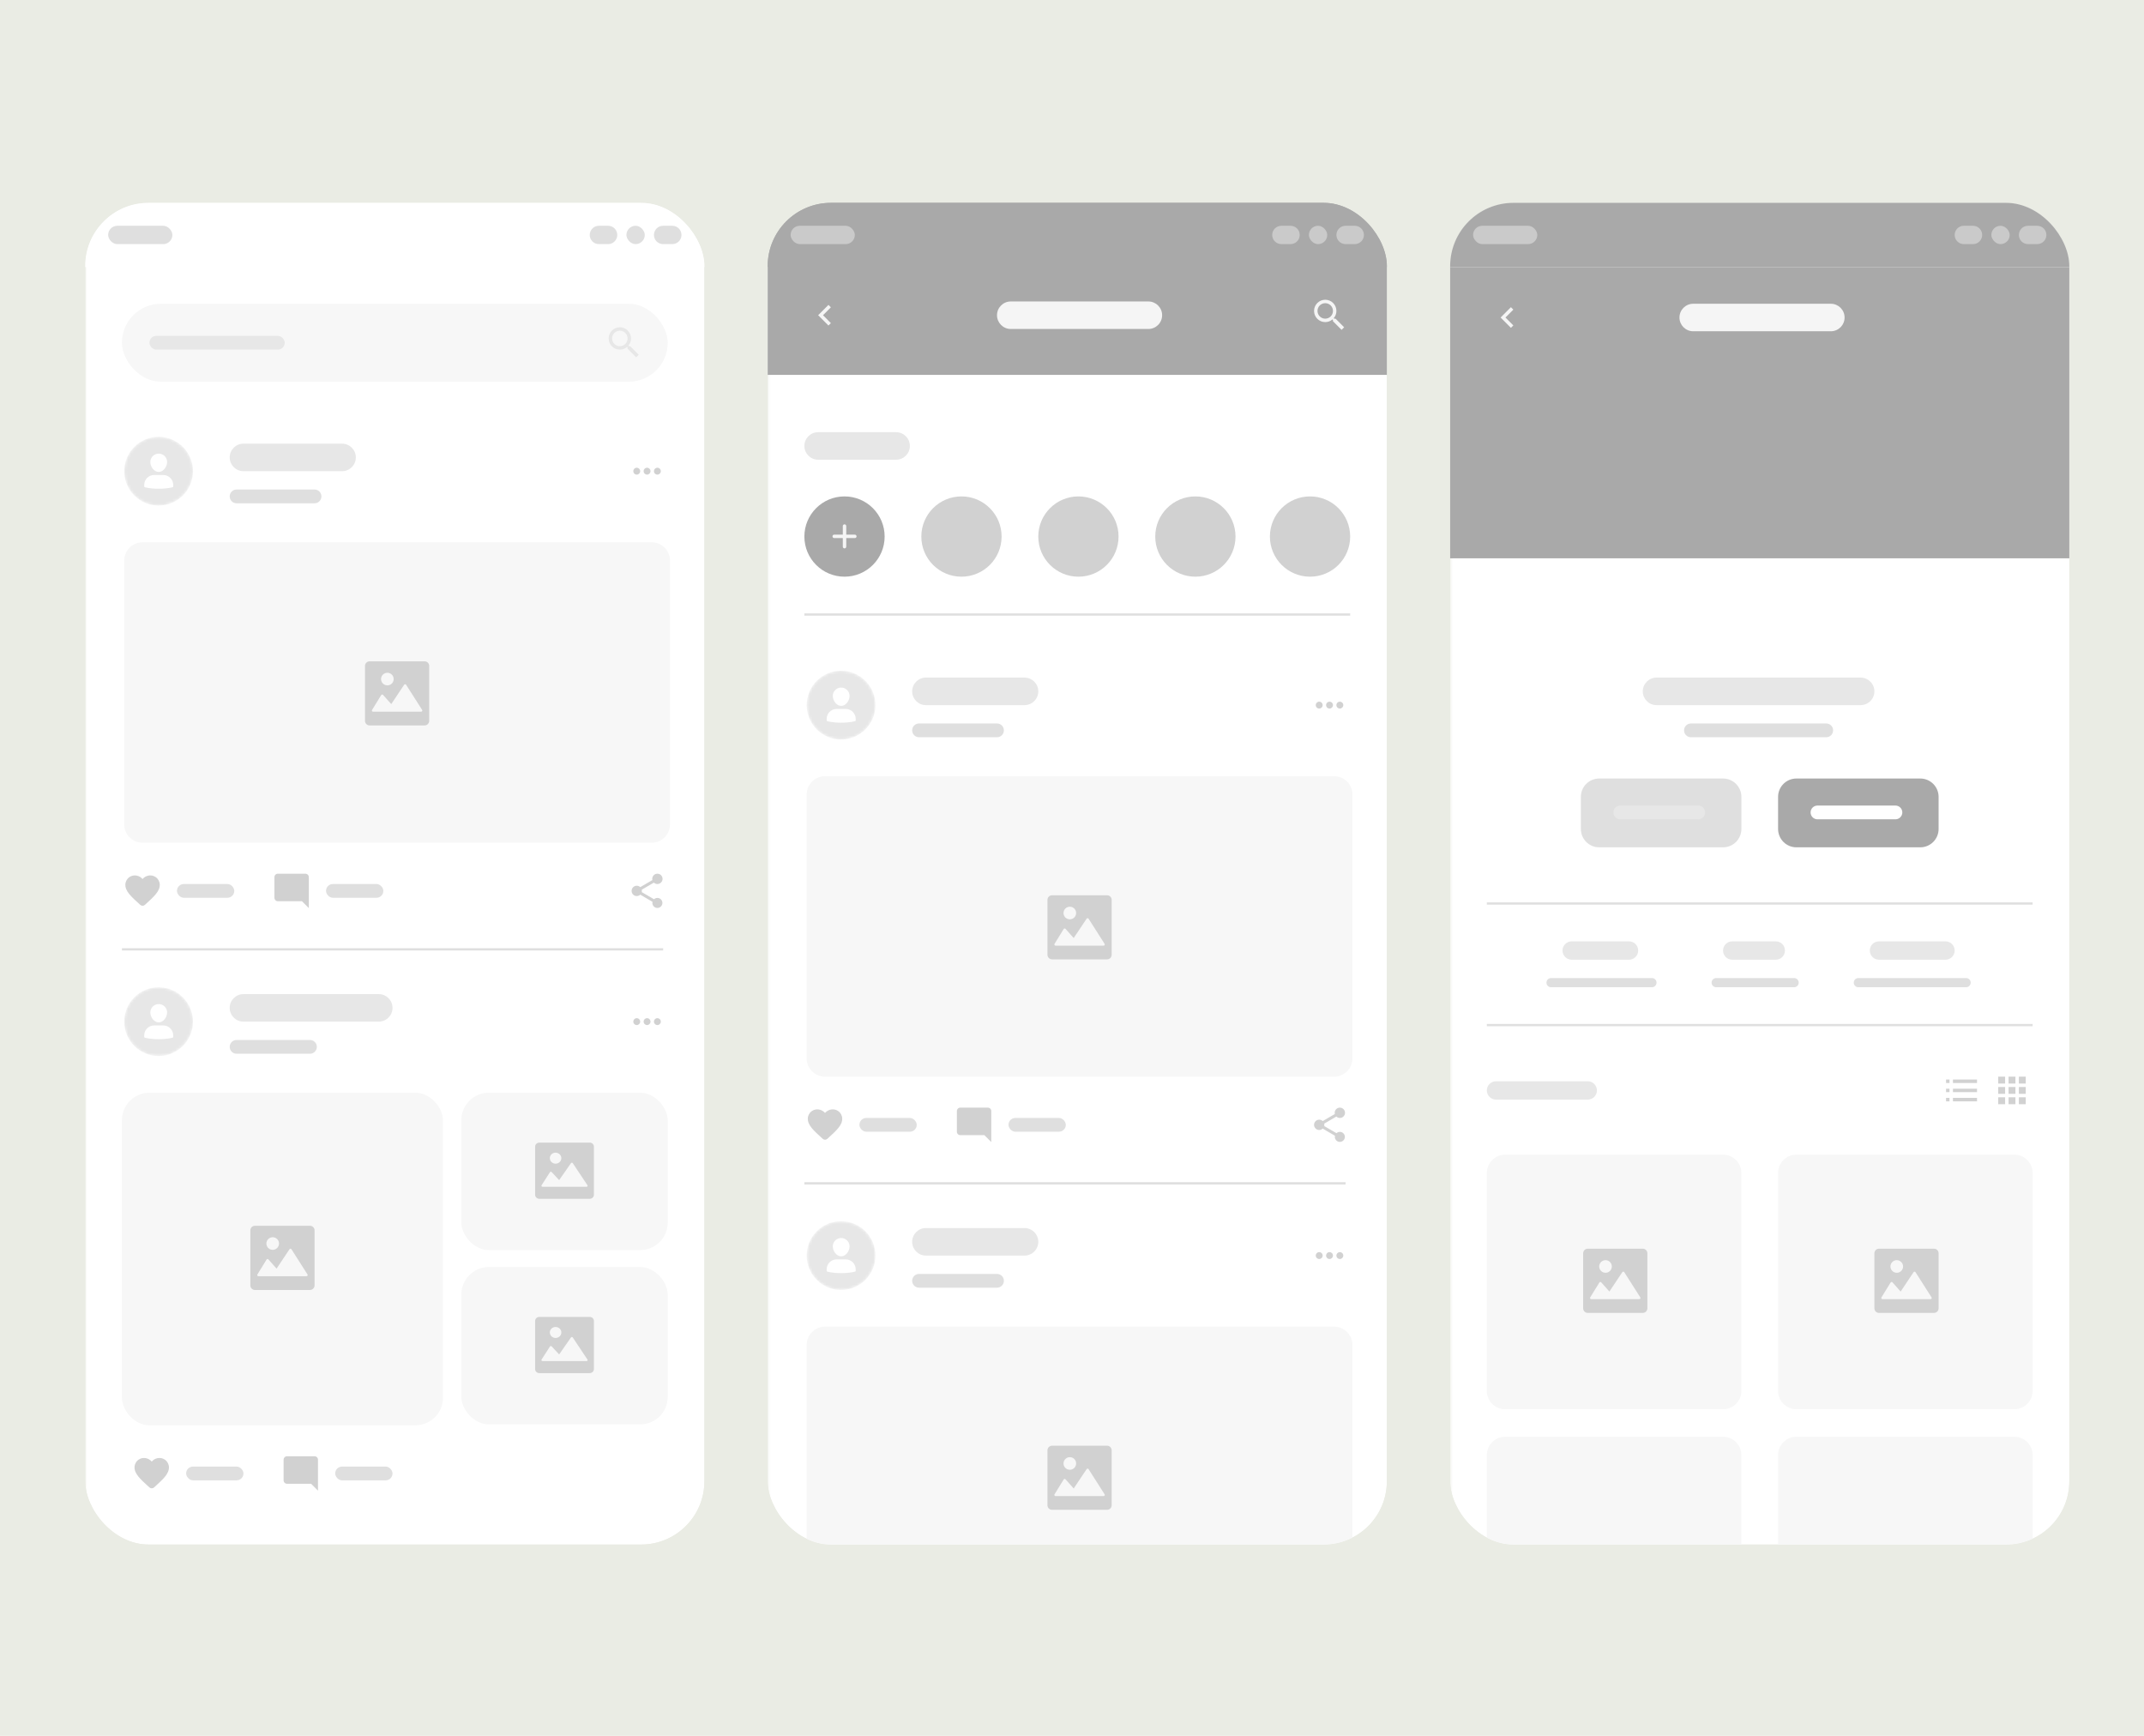 <svg width="777" height="629" viewBox="0 0 777 629" fill="none" xmlns="http://www.w3.org/2000/svg">
<rect width="777" height="629" fill="#EAECE4"/>
<g clip-path="url(#clip0_1591_72306)">
<mask id="mask0_1591_72306" style="mask-type:alpha" maskUnits="userSpaceOnUse" x="525" y="73" width="284" height="615">
<rect x="525.543" y="73.501" width="283.441" height="614.123" rx="12.597" fill="#C4C4C4"/>
</mask>
<g mask="url(#mask0_1591_72306)">
<rect x="525.543" y="73.501" width="283.441" height="614.123" fill="white"/>
</g>
<path d="M644.388 527.274C644.388 523.602 647.365 520.625 651.037 520.625H729.99C733.662 520.625 736.639 523.602 736.639 527.274V606.227C736.639 609.899 733.662 612.876 729.99 612.876H651.037C647.365 612.876 644.388 609.899 644.388 606.227V527.274Z" fill="#F7F7F7"/>
<path d="M538.84 527.274C538.84 523.602 541.817 520.625 545.489 520.625H624.442C628.114 520.625 631.091 523.602 631.091 527.274V606.227C631.091 609.899 628.114 612.876 624.442 612.876H545.489C541.817 612.876 538.84 609.899 538.84 606.227V527.274Z" fill="#F7F7F7"/>
<path d="M644.388 425.05C644.388 421.378 647.365 418.402 651.037 418.402H729.99C733.662 418.402 736.639 421.378 736.639 425.05V504.004C736.639 507.676 733.662 510.652 729.99 510.652H651.037C647.365 510.652 644.388 507.676 644.388 504.004V425.05Z" fill="#F7F7F7"/>
<path d="M700.902 452.476H680.956C680.515 452.476 680.092 452.651 679.781 452.963C679.469 453.275 679.294 453.698 679.294 454.138V474.084C679.294 474.525 679.469 474.948 679.781 475.26C680.092 475.572 680.515 475.747 680.956 475.747H700.902C701.343 475.747 701.766 475.572 702.077 475.26C702.389 474.948 702.564 474.525 702.564 474.084V454.138C702.564 453.698 702.389 453.275 702.077 452.963C701.766 452.651 701.343 452.476 700.902 452.476ZM687.397 456.632C687.849 456.632 688.291 456.766 688.667 457.017C689.042 457.268 689.335 457.625 689.508 458.043C689.681 458.46 689.727 458.92 689.638 459.363C689.55 459.806 689.333 460.214 689.013 460.533C688.693 460.853 688.286 461.071 687.843 461.159C687.399 461.247 686.94 461.202 686.522 461.029C686.105 460.856 685.748 460.563 685.496 460.187C685.245 459.811 685.111 459.369 685.111 458.917C685.111 458.311 685.352 457.73 685.781 457.301C686.209 456.872 686.791 456.632 687.397 456.632V456.632ZM700.02 470.544C699.984 470.61 699.931 470.664 699.867 470.702C699.803 470.74 699.73 470.76 699.655 470.76H682.203C682.129 470.76 682.056 470.74 681.992 470.703C681.928 470.666 681.876 470.612 681.84 470.547C681.804 470.483 681.785 470.41 681.787 470.336C681.788 470.262 681.81 470.19 681.848 470.127L685.173 464.725C685.207 464.669 685.253 464.623 685.308 464.589C685.364 464.555 685.426 464.534 685.491 464.528C685.555 464.523 685.62 464.532 685.681 464.556C685.741 464.58 685.795 464.618 685.838 464.667L688.805 468.004L693.492 460.972C693.531 460.915 693.583 460.868 693.644 460.836C693.705 460.804 693.773 460.787 693.842 460.787C693.911 460.788 693.979 460.806 694.04 460.839C694.1 460.873 694.151 460.921 694.188 460.979L700.006 470.121C700.046 470.184 700.068 470.257 700.071 470.331C700.073 470.405 700.056 470.479 700.02 470.544Z" fill="#D1D1D1"/>
<path d="M538.84 425.05C538.84 421.378 541.817 418.402 545.489 418.402H624.442C628.114 418.402 631.091 421.378 631.091 425.05V504.004C631.091 507.676 628.114 510.652 624.442 510.652H545.489C541.817 510.652 538.84 507.676 538.84 504.004V425.05Z" fill="#F7F7F7"/>
<path d="M595.354 452.476H575.408C574.967 452.476 574.544 452.651 574.232 452.963C573.921 453.275 573.746 453.698 573.746 454.138V474.084C573.746 474.525 573.921 474.948 574.232 475.26C574.544 475.572 574.967 475.747 575.408 475.747H595.354C595.795 475.747 596.217 475.572 596.529 475.26C596.841 474.948 597.016 474.525 597.016 474.084V454.138C597.016 453.698 596.841 453.275 596.529 452.963C596.217 452.651 595.795 452.476 595.354 452.476ZM581.849 456.632C582.301 456.632 582.743 456.766 583.118 457.017C583.494 457.268 583.787 457.625 583.96 458.043C584.133 458.46 584.178 458.92 584.09 459.363C584.002 459.806 583.784 460.214 583.465 460.533C583.145 460.853 582.738 461.071 582.295 461.159C581.851 461.247 581.392 461.202 580.974 461.029C580.556 460.856 580.2 460.563 579.948 460.187C579.697 459.811 579.563 459.369 579.563 458.917C579.563 458.311 579.804 457.73 580.233 457.301C580.661 456.872 581.243 456.632 581.849 456.632V456.632ZM594.472 470.544C594.436 470.61 594.383 470.664 594.319 470.702C594.255 470.74 594.182 470.76 594.107 470.76H576.654C576.58 470.76 576.508 470.74 576.444 470.703C576.38 470.666 576.328 470.612 576.292 470.547C576.256 470.483 576.237 470.41 576.239 470.336C576.24 470.262 576.262 470.19 576.3 470.127L579.625 464.725C579.659 464.669 579.705 464.623 579.76 464.589C579.815 464.555 579.878 464.534 579.943 464.528C580.007 464.523 580.072 464.532 580.132 464.556C580.193 464.58 580.247 464.618 580.29 464.667L583.257 468.004L587.944 460.972C587.983 460.915 588.035 460.868 588.096 460.836C588.157 460.804 588.225 460.787 588.294 460.787C588.363 460.788 588.431 460.806 588.492 460.839C588.552 460.873 588.603 460.921 588.64 460.979L594.458 470.121C594.498 470.184 594.52 470.257 594.523 470.331C594.525 470.405 594.507 470.479 594.472 470.544Z" fill="#D1D1D1"/>
<g clip-path="url(#clip1_1591_72306)">
<path d="M724.173 392.638H726.666V390.145H724.173V392.638ZM727.912 400.118H730.406V397.624H727.912V400.118ZM724.173 400.118H726.666V397.624H724.173V400.118ZM724.173 396.378H726.666V393.885H724.173V396.378ZM727.912 396.378H730.406V393.885H727.912V396.378ZM731.652 390.145V392.638H734.146V390.145H731.652ZM727.912 392.638H730.406V390.145H727.912V392.638ZM731.652 396.378H734.146V393.885H731.652V396.378ZM731.652 400.118H734.146V397.624H731.652V400.118Z" fill="#D1D1D1"/>
</g>
<g clip-path="url(#clip2_1591_72306)">
<path d="M705.265 395.754H706.512V394.508H705.265V395.754ZM705.265 399.079H706.512V397.832H705.265V399.079ZM705.265 392.43H706.512V391.183H705.265V392.43ZM707.759 395.754H716.485V394.508H707.759V395.754ZM707.759 399.079H716.485V397.832H707.759V399.079ZM707.759 391.183V392.43H716.485V391.183H707.759ZM705.265 395.754H706.512V394.508H705.265V395.754ZM705.265 399.079H706.512V397.832H705.265V399.079ZM705.265 392.43H706.512V391.183H705.265V392.43ZM707.759 395.754H716.485V394.508H707.759V395.754ZM707.759 399.079H716.485V397.832H707.759V399.079ZM707.759 391.183V392.43H716.485V391.183H707.759Z" fill="#D1D1D1"/>
</g>
<path d="M538.84 395.131C538.84 393.295 540.328 391.807 542.164 391.807H575.408C577.244 391.807 578.732 393.295 578.732 395.131C578.732 396.967 577.244 398.456 575.408 398.456H542.164C540.328 398.456 538.84 396.967 538.84 395.131Z" fill="#E7E7E7"/>
<rect x="538.84" y="371.03" width="197.799" height="0.831" fill="#DFDFDF"/>
<path d="M671.814 356.07C671.814 355.152 672.558 354.408 673.476 354.408H712.537C713.455 354.408 714.199 355.152 714.199 356.07C714.199 356.988 713.455 357.732 712.537 357.732H673.476C672.558 357.732 671.814 356.988 671.814 356.07Z" fill="#DFDFDF"/>
<path d="M677.632 344.435C677.632 342.599 679.12 341.111 680.956 341.111H705.057C706.893 341.111 708.382 342.599 708.382 344.435C708.382 346.271 706.893 347.759 705.057 347.759H680.956C679.12 347.759 677.632 346.271 677.632 344.435Z" fill="#E7E7E7"/>
<path d="M620.287 356.07C620.287 355.152 621.031 354.408 621.949 354.408H650.206C651.124 354.408 651.868 355.152 651.868 356.07C651.868 356.988 651.124 357.732 650.206 357.732H621.949C621.031 357.732 620.287 356.988 620.287 356.07Z" fill="#DFDFDF"/>
<path d="M624.442 344.435C624.442 342.599 625.931 341.111 627.766 341.111H643.557C645.393 341.111 646.881 342.599 646.881 344.435C646.881 346.271 645.393 347.759 643.557 347.759H627.766C625.931 347.759 624.442 346.271 624.442 344.435Z" fill="#E7E7E7"/>
<path d="M560.448 356.07C560.448 355.152 561.192 354.408 562.11 354.408H598.678C599.596 354.408 600.34 355.152 600.34 356.07C600.34 356.988 599.596 357.732 598.678 357.732H562.11C561.192 357.732 560.448 356.988 560.448 356.07Z" fill="#DFDFDF"/>
<path d="M566.266 344.435C566.266 342.599 567.754 341.111 569.59 341.111H590.367C592.203 341.111 593.692 342.599 593.692 344.435C593.692 346.271 592.203 347.759 590.367 347.759H569.59C567.754 347.759 566.266 346.271 566.266 344.435Z" fill="#E7E7E7"/>
<rect x="538.84" y="326.982" width="197.799" height="0.831" fill="#DFDFDF"/>
<path d="M644.388 288.752C644.388 285.08 647.365 282.103 651.037 282.103H695.916C699.588 282.103 702.564 285.08 702.564 288.752V300.387C702.564 304.059 699.588 307.036 695.916 307.036H651.037C647.365 307.036 644.388 304.059 644.388 300.387V288.752Z" fill="#A9A9A9"/>
<path d="M656.171 294.392C656.171 293.015 657.287 291.898 658.664 291.898H686.921C688.298 291.898 689.414 293.015 689.414 294.392C689.414 295.769 688.298 296.885 686.921 296.885H658.664C657.287 296.885 656.171 295.769 656.171 294.392Z" fill="white"/>
<path d="M572.915 288.752C572.915 285.08 575.892 282.103 579.563 282.103H624.442C628.114 282.103 631.091 285.08 631.091 288.752V300.387C631.091 304.059 628.114 307.036 624.442 307.036H579.563C575.892 307.036 572.915 304.059 572.915 300.387V288.752Z" fill="#DFDFDF"/>
<path d="M584.697 294.392C584.697 293.015 585.814 291.898 587.191 291.898H615.447C616.824 291.898 617.941 293.015 617.941 294.392C617.941 295.769 616.824 296.885 615.447 296.885H587.191C585.814 296.885 584.697 295.769 584.697 294.392Z" fill="#E7E7E7"/>
<path d="M610.314 264.65C610.314 263.273 611.43 262.157 612.807 262.157H661.841C663.218 262.157 664.334 263.273 664.334 264.65C664.334 266.027 663.218 267.144 661.841 267.144H612.807C611.43 267.144 610.314 266.027 610.314 264.65Z" fill="#DFDFDF"/>
<path d="M595.354 250.522C595.354 247.768 597.587 245.536 600.341 245.536H674.307C677.061 245.536 679.294 247.768 679.294 250.522C679.294 253.276 677.061 255.509 674.307 255.509H600.341C597.587 255.509 595.354 253.276 595.354 250.522Z" fill="#E7E7E7"/>
<path d="M525.543 96.771H749.936V202.319H525.543V96.771Z" fill="#A9A9A9"/>
<path d="M608.651 115.055C608.651 112.301 610.884 110.068 613.638 110.068H663.503C666.257 110.068 668.49 112.301 668.49 115.055C668.49 117.809 666.257 120.041 663.503 120.041H613.638C610.884 120.041 608.651 117.809 608.651 115.055Z" fill="white" fill-opacity="0.88"/>
<g clip-path="url(#clip3_1591_72306)">
<path d="M548.446 112.194L547.567 111.315L543.827 115.055L547.567 118.795L548.446 117.916L545.591 115.055L548.446 112.194Z" fill="white" fill-opacity="0.88"/>
</g>
<path d="M525.543 83.474C525.543 77.966 530.008 73.501 535.516 73.501H739.963C745.471 73.501 749.936 77.966 749.936 83.474V96.771H525.543V83.474Z" fill="#A9A9A9"/>
<rect x="533.854" y="81.811" width="23.27" height="6.649" rx="3.324" fill="white" fill-opacity="0.38"/>
<path d="M731.652 85.136C731.652 83.3 733.141 81.811 734.977 81.811H738.301C740.137 81.811 741.625 83.3 741.625 85.136C741.625 86.972 740.137 88.46 738.301 88.46H734.977C733.141 88.46 731.652 86.972 731.652 85.136Z" fill="white" fill-opacity="0.38"/>
<path d="M708.382 85.136C708.382 83.3 709.87 81.811 711.706 81.811H715.031C716.867 81.811 718.355 83.3 718.355 85.136C718.355 86.972 716.867 88.46 715.031 88.46H711.706C709.87 88.46 708.382 86.972 708.382 85.136Z" fill="white" fill-opacity="0.38"/>
<rect x="721.679" y="81.811" width="6.649" height="6.649" rx="3.324" fill="white" fill-opacity="0.38"/>
</g>
<g clip-path="url(#clip4_1591_72306)">
<mask id="mask1_1591_72306" style="mask-type:alpha" maskUnits="userSpaceOnUse" x="278" y="73" width="284" height="615">
<rect x="278.215" y="73.501" width="283.441" height="614.123" rx="12.597" fill="#C4C4C4"/>
</mask>
<g mask="url(#mask1_1591_72306)">
<rect x="278.215" y="73.501" width="283.441" height="614.123" fill="white"/>
</g>
<rect x="291.512" y="428.375" width="196.137" height="0.831" fill="#DFDFDF"/>
<path d="M292.343 487.382C292.343 483.71 295.32 480.733 298.992 480.733H483.493C487.165 480.733 490.142 483.71 490.142 487.382V582.957C490.142 586.629 487.165 589.606 483.493 589.606H298.992C295.32 589.606 292.343 586.629 292.343 582.957V487.382Z" fill="#F7F7F7"/>
<path d="M401.216 523.87H381.27C380.829 523.87 380.406 524.045 380.094 524.356C379.783 524.667 379.607 525.089 379.607 525.529V545.439C379.607 545.879 379.783 546.301 380.094 546.612C380.406 546.923 380.829 547.098 381.27 547.098H401.216C401.657 547.098 402.079 546.923 402.391 546.612C402.703 546.301 402.878 545.879 402.878 545.439V525.529C402.878 525.089 402.703 524.667 402.391 524.356C402.079 524.045 401.657 523.87 401.216 523.87ZM387.711 528.018C388.163 528.018 388.604 528.152 388.98 528.402C389.356 528.653 389.649 529.009 389.822 529.426C389.995 529.843 390.04 530.302 389.952 530.744C389.864 531.187 389.646 531.593 389.327 531.912C389.007 532.231 388.6 532.449 388.156 532.537C387.713 532.625 387.254 532.579 386.836 532.407C386.418 532.234 386.061 531.942 385.81 531.567C385.559 531.191 385.425 530.75 385.425 530.299C385.425 529.694 385.666 529.114 386.094 528.686C386.523 528.258 387.104 528.018 387.711 528.018V528.018ZM400.333 541.905C400.298 541.97 400.245 542.025 400.181 542.063C400.117 542.1 400.044 542.12 399.969 542.12H382.516C382.442 542.12 382.37 542.101 382.306 542.063C382.242 542.026 382.189 541.972 382.153 541.908C382.117 541.844 382.099 541.771 382.101 541.697C382.102 541.623 382.123 541.551 382.162 541.488L385.487 536.096C385.521 536.041 385.567 535.994 385.622 535.96C385.677 535.926 385.74 535.906 385.804 535.9C385.869 535.894 385.934 535.904 385.994 535.928C386.055 535.952 386.108 535.99 386.151 536.038L389.118 539.369L393.806 532.35C393.845 532.293 393.897 532.247 393.958 532.215C394.019 532.182 394.087 532.166 394.156 532.166C394.225 532.166 394.293 532.184 394.353 532.218C394.414 532.251 394.465 532.299 394.502 532.358L400.32 541.483C400.36 541.546 400.382 541.618 400.385 541.692C400.387 541.766 400.369 541.84 400.333 541.905Z" fill="#D1D1D1"/>
<g clip-path="url(#clip5_1591_72306)">
<path d="M478.091 453.723C477.405 453.723 476.844 454.284 476.844 454.97C476.844 455.655 477.405 456.216 478.091 456.216C478.777 456.216 479.338 455.655 479.338 454.97C479.338 454.284 478.777 453.723 478.091 453.723ZM485.571 453.723C484.885 453.723 484.324 454.284 484.324 454.97C484.324 455.655 484.885 456.216 485.571 456.216C486.257 456.216 486.818 455.655 486.818 454.97C486.818 454.284 486.257 453.723 485.571 453.723ZM481.831 453.723C481.145 453.723 480.584 454.284 480.584 454.97C480.584 455.655 481.145 456.216 481.831 456.216C482.517 456.216 483.078 455.655 483.078 454.97C483.078 454.284 482.517 453.723 481.831 453.723Z" fill="#D1D1D1"/>
</g>
<path d="M330.573 464.111C330.573 462.734 331.689 461.618 333.066 461.618H361.323C362.7 461.618 363.817 462.734 363.817 464.111C363.817 465.488 362.7 466.605 361.323 466.605H333.066C331.689 466.605 330.573 465.488 330.573 464.111Z" fill="#DFDFDF"/>
<path d="M330.573 449.983C330.573 447.229 332.806 444.996 335.56 444.996H371.296C374.05 444.996 376.283 447.229 376.283 449.983C376.283 452.737 374.05 454.97 371.296 454.97H335.56C332.806 454.97 330.573 452.737 330.573 449.983Z" fill="#E7E7E7"/>
<mask id="mask2_1591_72306" style="mask-type:alpha" maskUnits="userSpaceOnUse" x="292" y="442" width="26" height="26">
<circle cx="304.81" cy="454.969" r="12.466" fill="#EAEAEA"/>
</mask>
<g mask="url(#mask2_1591_72306)">
<circle cx="304.81" cy="454.969" r="12.466" fill="#E7E7E7"/>
<path d="M306.51 456.353H303.19C301.206 456.353 299.593 457.967 299.593 459.95V460.504C299.593 460.624 299.67 460.731 299.785 460.768C299.857 460.791 301.593 461.334 304.85 461.334C308.107 461.334 309.843 460.791 309.915 460.768C310.03 460.731 310.108 460.624 310.108 460.504V459.95C310.108 457.967 308.494 456.353 306.51 456.353Z" fill="white"/>
<path d="M304.85 455.246C306.564 455.246 307.894 453.313 307.894 451.649C307.894 449.971 306.529 448.605 304.85 448.605C303.172 448.605 301.806 449.971 301.806 451.649C301.806 453.313 303.136 455.246 304.85 455.246Z" fill="white"/>
</g>
<g clip-path="url(#clip6_1591_72306)">
<path d="M485.571 410.141C485.097 410.141 484.673 410.328 484.349 410.62L479.905 408.034C479.936 407.89 479.961 407.747 479.961 407.597C479.961 407.448 479.936 407.304 479.905 407.161L484.299 404.599C484.636 404.911 485.079 405.104 485.571 405.104C486.606 405.104 487.441 404.269 487.441 403.234C487.441 402.2 486.606 401.364 485.571 401.364C484.536 401.364 483.701 402.2 483.701 403.234C483.701 403.384 483.726 403.527 483.757 403.671L479.363 406.232C479.026 405.921 478.584 405.727 478.091 405.727C477.056 405.727 476.221 406.563 476.221 407.597C476.221 408.632 477.056 409.467 478.091 409.467C478.584 409.467 479.026 409.274 479.363 408.962L483.801 411.555C483.77 411.686 483.751 411.823 483.751 411.961C483.751 412.964 484.567 413.781 485.571 413.781C486.574 413.781 487.391 412.964 487.391 411.961C487.391 410.957 486.574 410.141 485.571 410.141Z" fill="#D1D1D1"/>
</g>
<rect x="365.479" y="405.104" width="20.777" height="4.987" rx="2.493" fill="#DFDFDF"/>
<g clip-path="url(#clip7_1591_72306)">
<path d="M359.246 402.611C359.246 401.925 358.685 401.364 357.999 401.364H348.026C347.34 401.364 346.779 401.925 346.779 402.611V410.091C346.779 410.776 347.34 411.337 348.026 411.337H356.752L359.246 413.831V402.611Z" fill="#D1D1D1"/>
</g>
<rect x="311.458" y="405.104" width="20.777" height="4.987" rx="2.493" fill="#DFDFDF"/>
<g clip-path="url(#clip8_1591_72306)">
<path d="M299.833 412.665C299.36 413.095 298.63 413.095 298.157 412.659L298.088 412.596C294.816 409.636 292.678 407.697 292.759 405.279C292.796 404.219 293.339 403.203 294.217 402.605C295.863 401.483 297.895 402.006 298.992 403.29C300.089 402.006 302.121 401.476 303.767 402.605C304.645 403.203 305.188 404.219 305.225 405.279C305.312 407.697 303.168 409.636 299.896 412.609L299.833 412.665Z" fill="#D1D1D1"/>
</g>
<path d="M292.343 287.921C292.343 284.249 295.32 281.272 298.992 281.272H483.493C487.165 281.272 490.142 284.249 490.142 287.921V383.496C490.142 387.168 487.165 390.145 483.493 390.145H298.992C295.32 390.145 292.343 387.168 292.343 383.496V287.921Z" fill="#F7F7F7"/>
<path d="M401.216 324.409H381.27C380.829 324.409 380.406 324.584 380.094 324.895C379.783 325.206 379.607 325.628 379.607 326.068V345.978C379.607 346.418 379.783 346.84 380.094 347.151C380.406 347.462 380.829 347.637 381.27 347.637H401.216C401.657 347.637 402.079 347.462 402.391 347.151C402.703 346.84 402.878 346.418 402.878 345.978V326.068C402.878 325.628 402.703 325.206 402.391 324.895C402.079 324.584 401.657 324.409 401.216 324.409ZM387.711 328.557C388.163 328.557 388.604 328.691 388.98 328.941C389.356 329.192 389.649 329.548 389.822 329.965C389.995 330.382 390.04 330.841 389.952 331.283C389.864 331.726 389.646 332.132 389.327 332.451C389.007 332.77 388.6 332.988 388.156 333.076C387.713 333.164 387.254 333.118 386.836 332.946C386.418 332.773 386.061 332.481 385.81 332.106C385.559 331.73 385.425 331.289 385.425 330.838C385.425 330.233 385.666 329.653 386.094 329.225C386.523 328.797 387.104 328.557 387.711 328.557V328.557ZM400.333 342.444C400.298 342.509 400.245 342.564 400.181 342.601C400.117 342.639 400.044 342.659 399.969 342.659H382.516C382.442 342.659 382.37 342.64 382.306 342.602C382.242 342.565 382.189 342.511 382.153 342.447C382.117 342.382 382.099 342.31 382.101 342.236C382.102 342.162 382.123 342.09 382.162 342.027L385.487 336.635C385.521 336.58 385.567 336.533 385.622 336.499C385.677 336.465 385.74 336.445 385.804 336.439C385.869 336.433 385.934 336.443 385.994 336.467C386.055 336.491 386.108 336.529 386.151 336.577L389.118 339.908L393.806 332.889C393.845 332.832 393.897 332.786 393.958 332.754C394.019 332.721 394.087 332.705 394.156 332.705C394.225 332.705 394.293 332.723 394.353 332.757C394.414 332.79 394.465 332.838 394.502 332.897L400.32 342.022C400.36 342.084 400.382 342.157 400.385 342.231C400.387 342.305 400.369 342.379 400.333 342.444Z" fill="#D1D1D1"/>
<g clip-path="url(#clip9_1591_72306)">
<path d="M478.091 254.262C477.405 254.262 476.844 254.823 476.844 255.509C476.844 256.194 477.405 256.755 478.091 256.755C478.777 256.755 479.338 256.194 479.338 255.509C479.338 254.823 478.777 254.262 478.091 254.262ZM485.571 254.262C484.885 254.262 484.324 254.823 484.324 255.509C484.324 256.194 484.885 256.755 485.571 256.755C486.257 256.755 486.818 256.194 486.818 255.509C486.818 254.823 486.257 254.262 485.571 254.262ZM481.831 254.262C481.145 254.262 480.584 254.823 480.584 255.509C480.584 256.194 481.145 256.755 481.831 256.755C482.517 256.755 483.078 256.194 483.078 255.509C483.078 254.823 482.517 254.262 481.831 254.262Z" fill="#D1D1D1"/>
</g>
<path d="M330.573 264.65C330.573 263.273 331.689 262.157 333.066 262.157H361.323C362.7 262.157 363.817 263.273 363.817 264.65C363.817 266.027 362.7 267.144 361.323 267.144H333.066C331.689 267.144 330.573 266.027 330.573 264.65Z" fill="#DFDFDF"/>
<path d="M330.573 250.522C330.573 247.768 332.806 245.536 335.56 245.536H371.296C374.05 245.536 376.283 247.768 376.283 250.522C376.283 253.276 374.05 255.509 371.296 255.509H335.56C332.806 255.509 330.573 253.276 330.573 250.522Z" fill="#E7E7E7"/>
<mask id="mask3_1591_72306" style="mask-type:alpha" maskUnits="userSpaceOnUse" x="292" y="243" width="26" height="25">
<circle cx="304.81" cy="255.509" r="12.466" fill="#EAEAEA"/>
</mask>
<g mask="url(#mask3_1591_72306)">
<circle cx="304.81" cy="255.509" r="12.466" fill="#E7E7E7"/>
<path d="M306.51 256.892H303.19C301.206 256.892 299.593 258.506 299.593 260.489V261.043C299.593 261.163 299.67 261.27 299.785 261.307C299.857 261.33 301.593 261.873 304.85 261.873C308.107 261.873 309.843 261.33 309.915 261.307C310.03 261.27 310.108 261.163 310.108 261.043V260.489C310.108 258.506 308.494 256.892 306.51 256.892Z" fill="white"/>
<path d="M304.85 255.785C306.564 255.785 307.894 253.851 307.894 252.188C307.894 250.51 306.529 249.144 304.85 249.144C303.172 249.144 301.806 250.51 301.806 252.188C301.806 253.851 303.136 255.785 304.85 255.785Z" fill="white"/>
</g>
<rect x="291.512" y="222.265" width="197.799" height="0.831" fill="#DFDFDF"/>
<circle cx="348.442" cy="194.424" r="14.544" fill="#D1D1D1"/>
<circle cx="390.827" cy="194.424" r="14.544" fill="#D1D1D1"/>
<circle cx="433.212" cy="194.424" r="14.544" fill="#D1D1D1"/>
<circle cx="474.767" cy="194.424" r="14.544" fill="#D1D1D1"/>
<circle cx="306.056" cy="194.424" r="14.544" fill="#A9A9A9"/>
<g clip-path="url(#clip10_1591_72306)">
<path d="M309.801 194.98H306.685V198.097C306.685 198.44 306.404 198.72 306.061 198.72C305.719 198.72 305.438 198.44 305.438 198.097V194.98H302.321C301.979 194.98 301.698 194.7 301.698 194.357C301.698 194.014 301.979 193.734 302.321 193.734H305.438V190.617C305.438 190.274 305.719 189.994 306.061 189.994C306.404 189.994 306.685 190.274 306.685 190.617V193.734H309.801C310.144 193.734 310.425 194.014 310.425 194.357C310.425 194.7 310.144 194.98 309.801 194.98Z" fill="white" fill-opacity="0.88"/>
</g>
<path d="M291.512 161.596C291.512 158.842 293.745 156.609 296.499 156.609H324.756C327.51 156.609 329.742 158.842 329.742 161.596C329.742 164.35 327.51 166.582 324.756 166.582H296.499C293.745 166.582 291.512 164.35 291.512 161.596Z" fill="#E7E7E7"/>
<path d="M278.215 83.474C278.215 77.966 282.68 73.501 288.188 73.501H492.635C498.143 73.501 502.608 77.966 502.608 83.474V135.832H278.215V83.474Z" fill="#A9A9A9"/>
<g clip-path="url(#clip11_1591_72306)">
<path d="M484.013 115.47H483.52L483.346 115.302C483.957 114.591 484.325 113.669 484.325 112.665C484.325 110.428 482.511 108.614 480.273 108.614C478.035 108.614 476.221 110.428 476.221 112.665C476.221 114.903 478.035 116.717 480.273 116.717C481.277 116.717 482.199 116.349 482.91 115.738L483.078 115.913V116.405L486.194 119.516L487.123 118.587L484.013 115.47V115.47ZM480.273 115.47C478.721 115.47 477.468 114.217 477.468 112.665C477.468 111.113 478.721 109.861 480.273 109.861C481.825 109.861 483.078 111.113 483.078 112.665C483.078 114.217 481.825 115.47 480.273 115.47Z" fill="white" fill-opacity="0.88"/>
</g>
<path d="M361.323 114.224C361.323 111.47 363.556 109.237 366.31 109.237H416.175C418.929 109.237 421.162 111.47 421.162 114.224C421.162 116.978 418.929 119.21 416.175 119.21H366.31C363.556 119.21 361.323 116.978 361.323 114.224Z" fill="white" fill-opacity="0.88"/>
<g clip-path="url(#clip12_1591_72306)">
<path d="M301.117 111.363L300.239 110.484L296.499 114.224L300.239 117.964L301.117 117.085L298.263 114.224L301.117 111.363Z" fill="white" fill-opacity="0.88"/>
</g>
<path d="M278.215 83.474C278.215 77.966 282.68 73.501 288.188 73.501H492.635C498.143 73.501 502.608 77.966 502.608 83.474V96.771H278.215V83.474Z" fill="#A9A9A9"/>
<rect x="286.526" y="81.811" width="23.27" height="6.649" rx="3.324" fill="white" fill-opacity="0.38"/>
<path d="M484.324 85.136C484.324 83.3 485.813 81.811 487.649 81.811H490.973C492.809 81.811 494.298 83.3 494.298 85.136C494.298 86.972 492.809 88.46 490.973 88.46H487.649C485.813 88.46 484.324 86.972 484.324 85.136Z" fill="white" fill-opacity="0.38"/>
<path d="M461.054 85.136C461.054 83.3 462.542 81.811 464.378 81.811H467.703C469.539 81.811 471.027 83.3 471.027 85.136C471.027 86.972 469.539 88.46 467.703 88.46H464.378C462.542 88.46 461.054 86.972 461.054 85.136Z" fill="white" fill-opacity="0.38"/>
<rect x="474.352" y="81.811" width="6.649" height="6.649" rx="3.324" fill="white" fill-opacity="0.38"/>
</g>
<g clip-path="url(#clip13_1591_72306)">
<mask id="mask4_1591_72306" style="mask-type:alpha" maskUnits="userSpaceOnUse" x="30" y="73" width="285" height="615">
<rect x="30.887" y="73.501" width="283.441" height="614.123" rx="12.597" fill="#C4C4C4"/>
</mask>
<g mask="url(#mask4_1591_72306)">
<rect x="30.887" y="73.501" width="283.441" height="614.123" fill="white"/>
</g>
<rect x="121.475" y="531.43" width="20.777" height="4.987" rx="2.493" fill="#DFDFDF"/>
<g clip-path="url(#clip14_1591_72306)">
<path d="M115.242 528.936C115.242 528.251 114.681 527.69 113.995 527.69H104.022C103.337 527.69 102.776 528.251 102.776 528.936V536.416C102.776 537.102 103.337 537.663 104.022 537.663H112.749L115.242 540.156V528.936Z" fill="#D1D1D1"/>
</g>
<rect x="67.455" y="531.43" width="20.777" height="4.987" rx="2.493" fill="#DFDFDF"/>
<g clip-path="url(#clip15_1591_72306)">
<path d="M55.83 538.99C55.356 539.421 54.627 539.421 54.153 538.984L54.084 538.922C50.812 535.961 48.674 534.023 48.755 531.604C48.793 530.544 49.335 529.528 50.214 528.93C51.859 527.808 53.891 528.332 54.988 529.616C56.085 528.332 58.117 527.802 59.763 528.93C60.642 529.528 61.184 530.544 61.221 531.604C61.309 534.023 59.164 535.961 55.892 538.934L55.83 538.99Z" fill="#D1D1D1"/>
</g>
<rect x="167.185" y="459.125" width="74.798" height="57.013" rx="9.973" fill="#F7F7F7"/>
<path d="M213.716 477.201H195.452C195.048 477.201 194.661 477.354 194.375 477.627C194.09 477.9 193.93 478.27 193.93 478.655V496.108C193.93 496.494 194.09 496.864 194.375 497.137C194.661 497.409 195.048 497.563 195.452 497.563H213.716C214.12 497.563 214.507 497.409 214.792 497.137C215.078 496.864 215.238 496.494 215.238 496.108V478.655C215.238 478.27 215.078 477.9 214.792 477.627C214.507 477.354 214.12 477.201 213.716 477.201ZM201.35 480.837C201.763 480.837 202.168 480.954 202.512 481.174C202.856 481.394 203.125 481.706 203.283 482.072C203.441 482.437 203.483 482.839 203.402 483.227C203.321 483.615 203.122 483.971 202.829 484.251C202.537 484.531 202.164 484.721 201.758 484.798C201.352 484.875 200.931 484.836 200.549 484.684C200.166 484.533 199.839 484.277 199.609 483.948C199.379 483.619 199.257 483.232 199.257 482.837C199.257 482.306 199.477 481.798 199.87 481.423C200.262 481.048 200.795 480.837 201.35 480.837V480.837ZM212.908 493.011C212.876 493.068 212.827 493.116 212.769 493.149C212.71 493.182 212.643 493.199 212.575 493.199H196.593C196.525 493.199 196.459 493.182 196.401 493.15C196.342 493.117 196.294 493.07 196.261 493.013C196.228 492.957 196.211 492.893 196.213 492.828C196.214 492.764 196.233 492.7 196.269 492.645L199.313 487.919C199.344 487.87 199.387 487.829 199.437 487.8C199.488 487.77 199.545 487.752 199.604 487.747C199.663 487.742 199.723 487.75 199.778 487.771C199.833 487.792 199.882 487.825 199.922 487.868L202.639 490.788L206.931 484.635C206.967 484.585 207.014 484.544 207.07 484.516C207.126 484.488 207.188 484.473 207.252 484.473C207.315 484.474 207.377 484.489 207.433 484.519C207.488 484.548 207.535 484.59 207.569 484.641L212.896 492.641C212.932 492.696 212.953 492.759 212.955 492.824C212.957 492.889 212.941 492.954 212.908 493.011Z" fill="#D1D1D1"/>
<rect x="167.185" y="395.962" width="74.798" height="57.013" rx="9.973" fill="#F7F7F7"/>
<path d="M213.716 414.038H195.451C195.048 414.038 194.661 414.192 194.375 414.464C194.09 414.737 193.929 415.107 193.929 415.493V432.946C193.929 433.331 194.09 433.701 194.375 433.974C194.661 434.247 195.048 434.4 195.451 434.4H213.716C214.12 434.4 214.507 434.247 214.792 433.974C215.078 433.701 215.238 433.331 215.238 432.946V415.493C215.238 415.107 215.078 414.737 214.792 414.464C214.507 414.192 214.12 414.038 213.716 414.038ZM201.349 417.674C201.763 417.674 202.168 417.792 202.512 418.011C202.856 418.231 203.125 418.544 203.283 418.909C203.441 419.274 203.483 419.676 203.402 420.064C203.321 420.452 203.122 420.809 202.829 421.088C202.537 421.368 202.164 421.558 201.758 421.636C201.352 421.713 200.931 421.673 200.549 421.522C200.166 421.37 199.839 421.114 199.609 420.785C199.379 420.456 199.257 420.07 199.257 419.674C199.257 419.144 199.477 418.635 199.87 418.26C200.262 417.885 200.794 417.674 201.349 417.674V417.674ZM212.908 429.848C212.875 429.905 212.827 429.953 212.768 429.986C212.71 430.019 212.643 430.037 212.575 430.037H196.593C196.525 430.037 196.459 430.02 196.4 429.987C196.342 429.954 196.294 429.907 196.261 429.851C196.228 429.794 196.211 429.73 196.212 429.666C196.214 429.601 196.233 429.538 196.269 429.483L199.313 424.756C199.344 424.708 199.387 424.667 199.437 424.637C199.488 424.607 199.545 424.589 199.604 424.584C199.663 424.579 199.723 424.588 199.778 424.609C199.833 424.63 199.882 424.663 199.922 424.705L202.639 427.625L206.931 421.472C206.966 421.422 207.014 421.382 207.07 421.353C207.126 421.325 207.188 421.31 207.252 421.31C207.315 421.311 207.377 421.327 207.432 421.356C207.488 421.386 207.535 421.428 207.569 421.479L212.896 429.478C212.932 429.533 212.953 429.596 212.955 429.661C212.957 429.727 212.941 429.791 212.908 429.848Z" fill="#D1D1D1"/>
<rect x="44.184" y="395.962" width="116.352" height="120.508" rx="9.973" fill="#F7F7F7"/>
<path d="M112.333 444.166H92.387C91.946 444.166 91.523 444.341 91.212 444.652C90.9 444.964 90.725 445.387 90.725 445.828V465.774C90.725 466.215 90.9 466.637 91.212 466.949C91.523 467.261 91.946 467.436 92.387 467.436H112.333C112.774 467.436 113.197 467.261 113.509 466.949C113.82 466.637 113.995 466.215 113.995 465.774V445.828C113.995 445.387 113.82 444.964 113.509 444.652C113.197 444.341 112.774 444.166 112.333 444.166ZM98.828 448.321C99.28 448.321 99.722 448.455 100.098 448.706C100.474 448.957 100.767 449.314 100.94 449.732C101.113 450.149 101.158 450.609 101.07 451.052C100.981 451.496 100.764 451.903 100.444 452.223C100.125 452.542 99.717 452.76 99.274 452.848C98.831 452.936 98.371 452.891 97.954 452.718C97.536 452.545 97.179 452.252 96.928 451.876C96.677 451.5 96.543 451.058 96.543 450.606C96.543 450 96.783 449.419 97.212 448.99C97.641 448.562 98.222 448.321 98.828 448.321V448.321ZM111.451 462.234C111.415 462.299 111.362 462.354 111.298 462.392C111.234 462.429 111.161 462.449 111.087 462.449H93.634C93.56 462.449 93.487 462.43 93.424 462.392C93.36 462.355 93.307 462.301 93.271 462.237C93.235 462.172 93.217 462.099 93.218 462.025C93.22 461.951 93.241 461.879 93.28 461.816L96.604 456.414C96.638 456.359 96.684 456.312 96.74 456.278C96.795 456.244 96.857 456.223 96.922 456.218C96.987 456.212 97.052 456.222 97.112 456.246C97.172 456.27 97.226 456.307 97.269 456.356L100.236 459.693L104.923 452.661C104.962 452.604 105.014 452.558 105.076 452.525C105.137 452.493 105.205 452.476 105.274 452.476C105.343 452.477 105.411 452.495 105.471 452.529C105.531 452.562 105.583 452.61 105.62 452.669L111.437 461.811C111.477 461.874 111.5 461.946 111.502 462.02C111.504 462.095 111.487 462.169 111.451 462.234Z" fill="#D1D1D1"/>
<g clip-path="url(#clip16_1591_72306)">
<path d="M230.763 368.952C230.077 368.952 229.516 369.513 229.516 370.199C229.516 370.884 230.077 371.445 230.763 371.445C231.449 371.445 232.01 370.884 232.01 370.199C232.01 369.513 231.449 368.952 230.763 368.952ZM238.243 368.952C237.557 368.952 236.996 369.513 236.996 370.199C236.996 370.884 237.557 371.445 238.243 371.445C238.929 371.445 239.49 370.884 239.49 370.199C239.49 369.513 238.929 368.952 238.243 368.952ZM234.503 368.952C233.817 368.952 233.256 369.513 233.256 370.199C233.256 370.884 233.817 371.445 234.503 371.445C235.189 371.445 235.75 370.884 235.75 370.199C235.75 369.513 235.189 368.952 234.503 368.952Z" fill="#D1D1D1"/>
</g>
<path d="M83.245 379.341C83.245 377.964 84.361 376.847 85.738 376.847H112.333C113.71 376.847 114.826 377.964 114.826 379.341C114.826 380.718 113.71 381.834 112.333 381.834H85.738C84.361 381.834 83.245 380.718 83.245 379.341Z" fill="#DFDFDF"/>
<path d="M83.245 365.212C83.245 362.458 85.478 360.226 88.232 360.226H137.266C140.02 360.226 142.252 362.458 142.252 365.212C142.252 367.966 140.02 370.199 137.266 370.199H88.232C85.478 370.199 83.245 367.966 83.245 365.212Z" fill="#E7E7E7"/>
<mask id="mask5_1591_72306" style="mask-type:alpha" maskUnits="userSpaceOnUse" x="45" y="357" width="25" height="26">
<circle cx="57.481" cy="370.199" r="12.466" fill="#EAEAEA"/>
</mask>
<g mask="url(#mask5_1591_72306)">
<circle cx="57.481" cy="370.199" r="12.466" fill="#E7E7E7"/>
<path d="M59.182 371.582H55.862C53.878 371.582 52.264 373.196 52.264 375.18V375.733C52.264 375.853 52.342 375.96 52.457 375.997C52.529 376.02 54.265 376.563 57.522 376.563C60.779 376.563 62.515 376.02 62.587 375.997C62.702 375.96 62.78 375.853 62.78 375.733V375.18C62.78 373.196 61.166 371.582 59.182 371.582Z" fill="white"/>
<path d="M57.522 370.475C59.236 370.475 60.566 368.542 60.566 366.878C60.566 365.2 59.2 363.834 57.522 363.834C55.844 363.834 54.478 365.2 54.478 366.878C54.478 368.542 55.808 370.475 57.522 370.475Z" fill="white"/>
</g>
<rect x="44.184" y="343.604" width="196.137" height="0.831" fill="#DFDFDF"/>
<g clip-path="url(#clip17_1591_72306)">
<path d="M238.243 325.37C237.769 325.37 237.345 325.557 237.021 325.85L232.577 323.263C232.608 323.119 232.633 322.976 232.633 322.827C232.633 322.677 232.608 322.534 232.577 322.39L236.971 319.828C237.308 320.14 237.751 320.333 238.243 320.333C239.278 320.333 240.113 319.498 240.113 318.463C240.113 317.429 239.278 316.593 238.243 316.593C237.208 316.593 236.373 317.429 236.373 318.463C236.373 318.613 236.398 318.756 236.429 318.9L232.035 321.461C231.698 321.15 231.256 320.957 230.763 320.957C229.728 320.957 228.893 321.792 228.893 322.827C228.893 323.861 229.728 324.696 230.763 324.696C231.256 324.696 231.698 324.503 232.035 324.192L236.473 326.785C236.442 326.915 236.423 327.053 236.423 327.19C236.423 328.193 237.239 329.01 238.243 329.01C239.246 329.01 240.063 328.193 240.063 327.19C240.063 326.186 239.246 325.37 238.243 325.37Z" fill="#D1D1D1"/>
</g>
<rect x="118.151" y="320.333" width="20.777" height="4.987" rx="2.493" fill="#DFDFDF"/>
<g clip-path="url(#clip18_1591_72306)">
<path d="M111.918 317.84C111.918 317.154 111.357 316.593 110.671 316.593H100.698C100.012 316.593 99.451 317.154 99.451 317.84V325.32C99.451 326.005 100.012 326.566 100.698 326.566H109.424L111.918 329.06V317.84Z" fill="#D1D1D1"/>
</g>
<rect x="64.13" y="320.333" width="20.777" height="4.987" rx="2.493" fill="#DFDFDF"/>
<g clip-path="url(#clip19_1591_72306)">
<path d="M52.505 327.894C52.032 328.324 51.302 328.324 50.829 327.888L50.76 327.826C47.488 324.865 45.35 322.926 45.431 320.508C45.468 319.448 46.01 318.432 46.889 317.834C48.535 316.712 50.567 317.235 51.664 318.519C52.761 317.235 54.793 316.706 56.438 317.834C57.317 318.432 57.86 319.448 57.897 320.508C57.984 322.926 55.84 324.865 52.568 327.838L52.505 327.894Z" fill="#D1D1D1"/>
</g>
<path d="M45.015 203.15C45.015 199.478 47.992 196.501 51.664 196.501H236.165C239.837 196.501 242.814 199.478 242.814 203.15V298.725C242.814 302.397 239.837 305.374 236.165 305.374H51.664C47.992 305.374 45.015 302.397 45.015 298.725V203.15Z" fill="#F7F7F7"/>
<path d="M153.888 239.638H133.941C133.501 239.638 133.078 239.813 132.766 240.124C132.454 240.435 132.279 240.857 132.279 241.297V261.207C132.279 261.647 132.454 262.069 132.766 262.38C133.078 262.691 133.501 262.866 133.941 262.866H153.888C154.328 262.866 154.751 262.691 155.063 262.38C155.375 262.069 155.55 261.647 155.55 261.207V241.297C155.55 240.857 155.375 240.435 155.063 240.124C154.751 239.813 154.328 239.638 153.888 239.638ZM140.382 243.786C140.834 243.786 141.276 243.92 141.652 244.171C142.028 244.421 142.321 244.778 142.494 245.194C142.667 245.611 142.712 246.07 142.624 246.512C142.536 246.955 142.318 247.361 141.998 247.68C141.679 248 141.272 248.217 140.828 248.305C140.385 248.393 139.925 248.348 139.508 248.175C139.09 248.002 138.733 247.71 138.482 247.335C138.231 246.96 138.097 246.519 138.097 246.067C138.097 245.462 138.338 244.882 138.766 244.454C139.195 244.026 139.776 243.786 140.382 243.786V243.786ZM153.005 257.673C152.97 257.738 152.917 257.793 152.853 257.831C152.789 257.869 152.715 257.889 152.641 257.889H135.188C135.114 257.889 135.042 257.869 134.978 257.832C134.914 257.794 134.861 257.741 134.825 257.676C134.789 257.612 134.771 257.539 134.773 257.465C134.774 257.391 134.795 257.319 134.834 257.256L138.158 251.864C138.192 251.809 138.239 251.763 138.294 251.729C138.349 251.695 138.412 251.674 138.476 251.668C138.541 251.663 138.606 251.672 138.666 251.696C138.726 251.72 138.78 251.758 138.823 251.806L141.79 255.137L146.478 248.118C146.517 248.062 146.569 248.015 146.63 247.983C146.691 247.951 146.759 247.934 146.828 247.934C146.897 247.935 146.965 247.953 147.025 247.986C147.086 248.02 147.137 248.068 147.174 248.126L152.992 257.251C153.032 257.314 153.054 257.386 153.056 257.46C153.059 257.535 153.041 257.608 153.005 257.673Z" fill="#D1D1D1"/>
<g clip-path="url(#clip20_1591_72306)">
<path d="M230.763 169.491C230.077 169.491 229.516 170.052 229.516 170.738C229.516 171.423 230.077 171.984 230.763 171.984C231.449 171.984 232.01 171.423 232.01 170.738C232.01 170.052 231.449 169.491 230.763 169.491ZM238.243 169.491C237.557 169.491 236.996 170.052 236.996 170.738C236.996 171.423 237.557 171.984 238.243 171.984C238.929 171.984 239.49 171.423 239.49 170.738C239.49 170.052 238.929 169.491 238.243 169.491ZM234.503 169.491C233.817 169.491 233.256 170.052 233.256 170.738C233.256 171.423 233.817 171.984 234.503 171.984C235.189 171.984 235.75 171.423 235.75 170.738C235.75 170.052 235.189 169.491 234.503 169.491Z" fill="#D1D1D1"/>
</g>
<path d="M83.245 179.88C83.245 178.503 84.361 177.386 85.738 177.386H113.995C115.372 177.386 116.489 178.503 116.489 179.88C116.489 181.257 115.372 182.373 113.995 182.373H85.738C84.361 182.373 83.245 181.257 83.245 179.88Z" fill="#DFDFDF"/>
<path d="M83.245 165.751C83.245 162.997 85.478 160.765 88.232 160.765H123.968C126.722 160.765 128.955 162.997 128.955 165.751C128.955 168.505 126.722 170.738 123.968 170.738H88.232C85.478 170.738 83.245 168.505 83.245 165.751Z" fill="#E7E7E7"/>
<mask id="mask6_1591_72306" style="mask-type:alpha" maskUnits="userSpaceOnUse" x="45" y="158" width="25" height="26">
<circle cx="57.481" cy="170.738" r="12.466" fill="#EAEAEA"/>
</mask>
<g mask="url(#mask6_1591_72306)">
<circle cx="57.481" cy="170.738" r="12.466" fill="#E7E7E7"/>
<path d="M59.182 172.121H55.862C53.878 172.121 52.264 173.735 52.264 175.718V176.272C52.264 176.392 52.342 176.499 52.457 176.536C52.529 176.559 54.265 177.102 57.522 177.102C60.779 177.102 62.515 176.559 62.587 176.536C62.702 176.499 62.78 176.392 62.78 176.272V175.718C62.78 173.735 61.166 172.121 59.182 172.121Z" fill="white"/>
<path d="M57.522 171.014C59.236 171.014 60.566 169.081 60.566 167.417C60.566 165.739 59.2 164.373 57.522 164.373C55.844 164.373 54.478 165.739 54.478 167.417C54.478 169.081 55.808 171.014 57.522 171.014Z" fill="white"/>
</g>
<rect x="44.184" y="110.068" width="197.799" height="28.257" rx="14.129" fill="#F7F7F7"/>
<g clip-path="url(#clip21_1591_72306)">
<path d="M228.374 125.443H227.881L227.707 125.275C228.318 124.565 228.685 123.642 228.685 122.638C228.685 120.401 226.872 118.587 224.634 118.587C222.396 118.587 220.582 120.401 220.582 122.638C220.582 124.876 222.396 126.69 224.634 126.69C225.637 126.69 226.56 126.322 227.27 125.711L227.439 125.886V126.378L230.555 129.489L231.484 128.56L228.374 125.443V125.443ZM224.634 125.443C223.082 125.443 221.829 124.191 221.829 122.638C221.829 121.086 223.082 119.834 224.634 119.834C226.186 119.834 227.439 121.086 227.439 122.638C227.439 124.191 226.186 125.443 224.634 125.443Z" fill="#E7E7E7"/>
</g>
<rect x="54.157" y="121.704" width="49.034" height="4.987" rx="2.493" fill="#E7E7E7"/>
<path d="M30.887 83.474C30.887 77.966 35.352 73.501 40.86 73.501H245.307C250.815 73.501 255.28 77.966 255.28 83.474V96.771H30.887V83.474Z" fill="white"/>
<rect x="39.198" y="81.811" width="23.27" height="6.649" rx="3.324" fill="#DFDFDF"/>
<path d="M236.996 85.136C236.996 83.3 238.485 81.811 240.321 81.811H243.645C245.481 81.811 246.969 83.3 246.969 85.136C246.969 86.972 245.481 88.46 243.645 88.46H240.321C238.485 88.46 236.996 86.972 236.996 85.136Z" fill="#DFDFDF"/>
<path d="M213.726 85.136C213.726 83.3 215.214 81.811 217.05 81.811H220.375C222.211 81.811 223.699 83.3 223.699 85.136C223.699 86.972 222.211 88.46 220.375 88.46H217.05C215.214 88.46 213.726 86.972 213.726 85.136Z" fill="#DFDFDF"/>
<rect x="227.023" y="81.811" width="6.649" height="6.649" rx="3.324" fill="#DFDFDF"/>
</g>
<defs>
<clipPath id="clip0_1591_72306">
<rect x="525.543" y="73.501" width="224.394" height="486.186" rx="22.934" fill="white"/>
</clipPath>
<clipPath id="clip1_1591_72306">
<rect width="14.96" height="14.96" fill="white" transform="translate(721.679 387.651)"/>
</clipPath>
<clipPath id="clip2_1591_72306">
<rect width="14.96" height="14.96" fill="white" transform="translate(703.395 387.651)"/>
</clipPath>
<clipPath id="clip3_1591_72306">
<rect width="14.96" height="14.96" fill="white" transform="translate(538.84 107.575)"/>
</clipPath>
<clipPath id="clip4_1591_72306">
<rect x="278.215" y="73.501" width="224.394" height="486.186" rx="22.934" fill="white"/>
</clipPath>
<clipPath id="clip5_1591_72306">
<rect width="14.96" height="14.96" fill="white" transform="translate(474.351 447.49)"/>
</clipPath>
<clipPath id="clip6_1591_72306">
<rect width="14.96" height="14.96" fill="white" transform="translate(474.351 400.118)"/>
</clipPath>
<clipPath id="clip7_1591_72306">
<rect width="14.96" height="14.96" fill="white" transform="translate(345.533 400.118)"/>
</clipPath>
<clipPath id="clip8_1591_72306">
<rect width="14.96" height="14.96" fill="white" transform="translate(291.512 400.118)"/>
</clipPath>
<clipPath id="clip9_1591_72306">
<rect width="14.96" height="14.96" fill="white" transform="translate(474.351 248.029)"/>
</clipPath>
<clipPath id="clip10_1591_72306">
<rect width="14.96" height="14.96" fill="white" transform="translate(298.582 186.877)"/>
</clipPath>
<clipPath id="clip11_1591_72306">
<rect width="14.96" height="14.96" fill="white" transform="translate(474.352 106.744)"/>
</clipPath>
<clipPath id="clip12_1591_72306">
<rect width="14.96" height="14.96" fill="white" transform="translate(291.512 106.744)"/>
</clipPath>
<clipPath id="clip13_1591_72306">
<rect x="30.887" y="73.501" width="224.394" height="486.186" rx="22.934" fill="white"/>
</clipPath>
<clipPath id="clip14_1591_72306">
<rect width="14.96" height="14.96" fill="white" transform="translate(101.529 526.443)"/>
</clipPath>
<clipPath id="clip15_1591_72306">
<rect width="14.96" height="14.96" fill="white" transform="translate(47.508 526.443)"/>
</clipPath>
<clipPath id="clip16_1591_72306">
<rect width="14.96" height="14.96" fill="white" transform="translate(227.023 362.719)"/>
</clipPath>
<clipPath id="clip17_1591_72306">
<rect width="14.96" height="14.96" fill="white" transform="translate(227.023 315.347)"/>
</clipPath>
<clipPath id="clip18_1591_72306">
<rect width="14.96" height="14.96" fill="white" transform="translate(98.205 315.347)"/>
</clipPath>
<clipPath id="clip19_1591_72306">
<rect width="14.96" height="14.96" fill="white" transform="translate(44.184 315.347)"/>
</clipPath>
<clipPath id="clip20_1591_72306">
<rect width="14.96" height="14.96" fill="white" transform="translate(227.023 163.258)"/>
</clipPath>
<clipPath id="clip21_1591_72306">
<rect width="14.96" height="14.96" fill="white" transform="translate(218.712 116.717)"/>
</clipPath>
</defs>
</svg>

